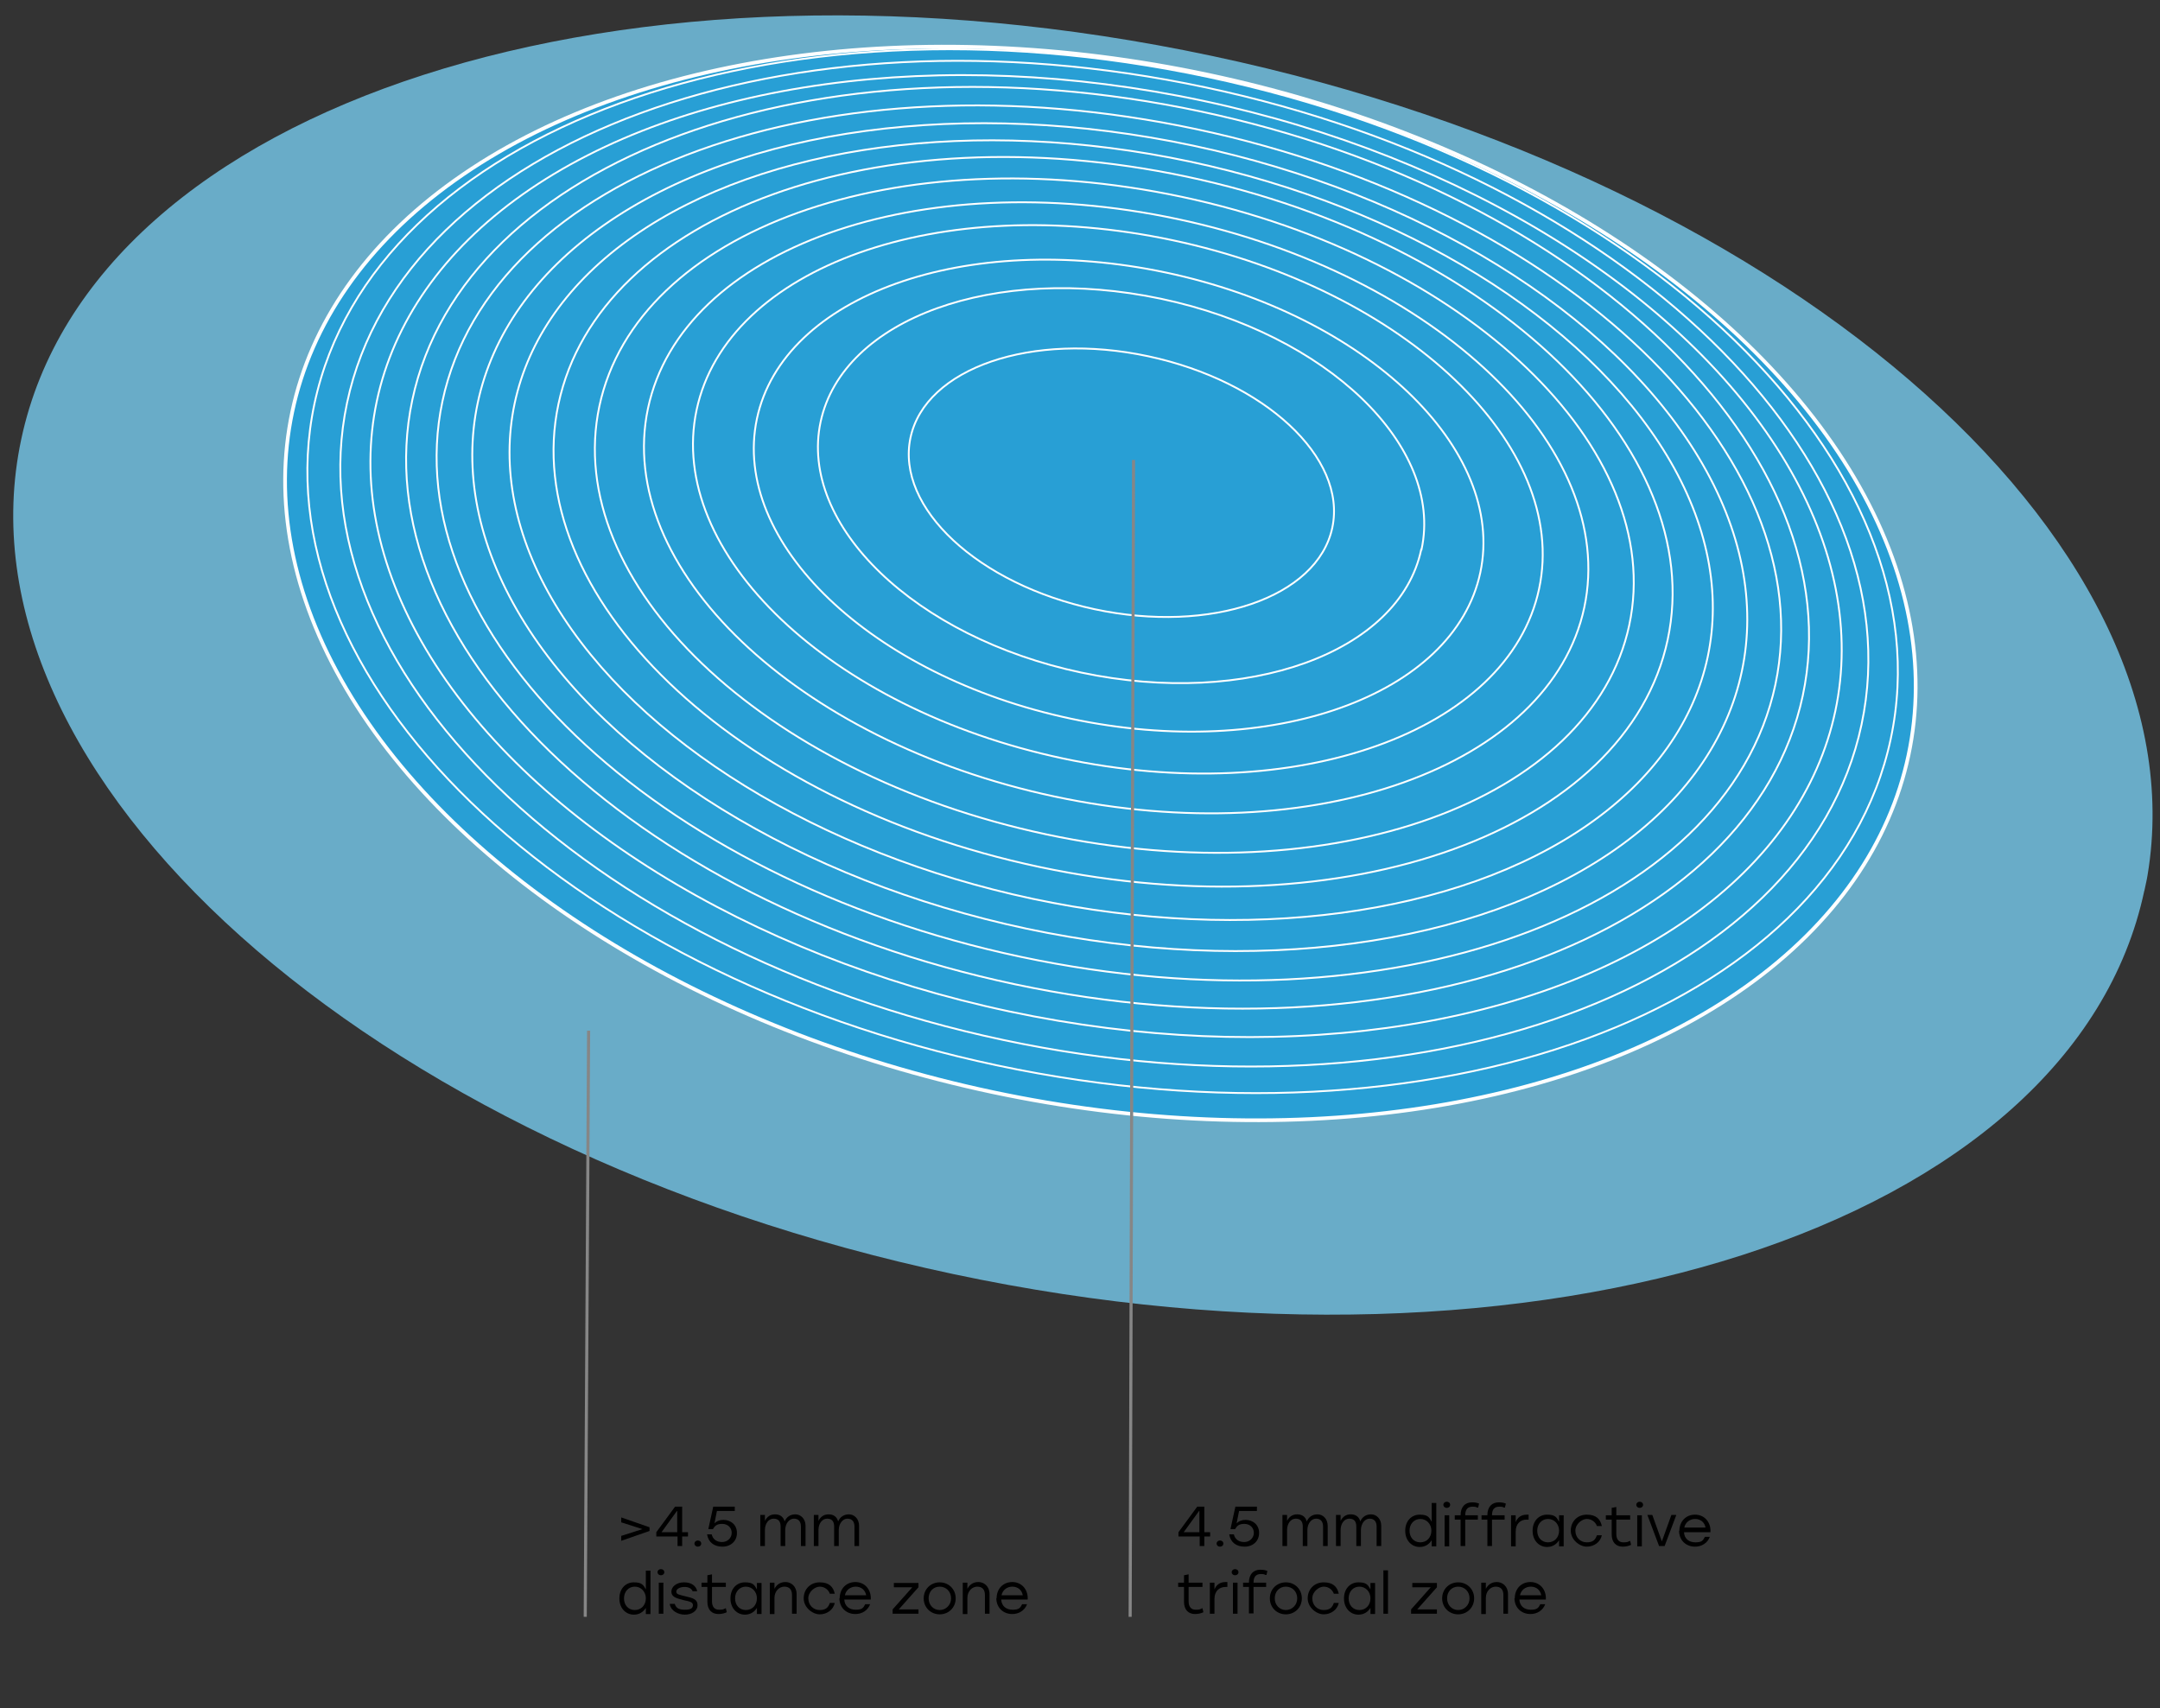 <?xml version="1.0" encoding="UTF-8"?>
<svg xmlns="http://www.w3.org/2000/svg" xmlns:xlink="http://www.w3.org/1999/xlink" id="Layer_1" version="1.1" viewBox="0 0 702 555.2">
  <rect x="0" y="0" width="702" height="555.2" fill="#333333" stroke="none"/>
  <!-- Generator: Adobe Illustrator 29.3.1, SVG Export Plug-In . SVG Version: 2.1.0 Build 151)  -->
  <defs>
    <style>
      .st0, .st1, .st2, .st3, .st4 {
        fill: none;
      }

      .st5 {
        fill: #77caed;
      }

      .st6 {
        fill: #189cd8;
      }

      .st7 {
        clip-path: url(#clippath-1);
      }

      .st8 {
        clip-path: url(#clippath-2);
      }

      .st1 {
        stroke-width: 1.2px;
      }

      .st1, .st2 {
        stroke-miterlimit: 10;
      }

      .st1, .st2, .st3 {
        stroke: #fff;
      }

      .st2 {
        stroke-width: .6px;
      }

      .st3 {
        stroke-miterlimit: 10;
        stroke-width: .6px;
      }

      .st9 {
        opacity: .8;
      }

      .st4 {
        stroke: #868686;
      }

      .st10 {
        clip-path: url(#clippath);
      }
    </style>
    <clipPath id="clippath">
      <rect class="st0" x="149.5" y="-136.6" width="404.8" height="705.5" transform="translate(67.3 515.4) rotate(-78)"></rect>
    </clipPath>
    <clipPath id="clippath-1">
      <rect class="st0" x="59.9" y="-31.5" width="595.5" height="442.2"></rect>
    </clipPath>
    <clipPath id="clippath-2">
      <rect class="st0" x="188.7" y="-78.9" width="338" height="537" transform="translate(97.8 500.1) rotate(-78)"></rect>
    </clipPath>
  </defs>
  <g class="st9">
    <g class="st10">
      <path class="st5" d="M696.9,289.5c-23.2,109.3-196.6,165.1-387.1,124.6S-16.4,252.2,6.9,142.8C30.1,33.5,203.4-22.3,394,18.2c190.6,40.5,326.2,162,303,271.3"></path>
    </g>
  </g>
  <g class="st9">
    <g class="st7">
      <g class="st8">
        <path class="st6" d="M620.3,245.4c-19.4,91.3-152.7,140.3-297.8,109.5S75.7,225.1,95.1,133.8,247.8-6.5,392.8,24.3c145,30.8,246.9,129.8,227.5,221.1"></path>
      </g>
    </g>
  </g>
  <ellipse class="st1" cx="357.7" cy="189.6" rx="169" ry="268.5" transform="translate(97.8 500.1) rotate(-78)"></ellipse>
  <path class="st3" d="M614.5,240.1c-18.8,88.7-148.8,136.2-290.3,106.2S83.3,219.9,102.2,131.2,251-5,392.5,25s240.9,126.4,222,215.1Z"></path>
  <path class="st3" d="M433,171.5c4.8-22.7-22-47.6-59.8-55.7s-72.5,3.8-77.3,26.5,22,47.6,59.8,55.7,72.5-3.8,77.3-26.5Z"></path>
  <path class="st3" d="M461.9,178.6c-7.1,33.6-56.6,51.4-110.5,40s-91.9-47.9-84.7-81.5,56.6-51.4,110.6-40,91.9,47.9,84.7,81.5Z"></path>
  <path class="st3" d="M481.1,186.1c-8.5,40-68,61.3-133,47.5s-110.6-57.4-102.1-97.5,68-61.3,133-47.5,110.6,57.4,102.1,97.5Z"></path>
  <path class="st3" d="M500.2,191.4c-9.9,46.5-79.2,71.2-154.8,55.1s-128.9-66.8-119-113.3,79.2-71.2,154.8-55.1,128.9,66.8,119,113.3Z"></path>
  <path class="st3" d="M529.5,203.2c-12.2,57.2-96.9,87.7-189.4,68s-157.5-81.9-145.3-139.2,96.9-87.7,189.4-68,157.5,82,145.3,139.2Z"></path>
  <path class="st3" d="M514.9,197.4c-11,51.8-88.1,79.4-172.1,61.5s-143.2-74.4-132.2-126.2,88.1-79.4,172.1-61.5,143.2,74.4,132.2,126.2Z"></path>
  <path class="st3" d="M542,207.9c-13.2,62-104.5,95-204.1,73.9s-169.6-88.5-156.4-150.5,104.5-95,204.1-73.9,169.6,88.6,156.4,150.5Z"></path>
  <ellipse class="st2" cx="361.2" cy="172.3" rx="122.5" ry="198.2" transform="translate(117.5 489.8) rotate(-78)"></ellipse>
  <ellipse class="st2" cx="360.7" cy="174.6" rx="130.1" ry="210" transform="translate(114.9 491.1) rotate(-78)"></ellipse>
  <path class="st3" d="M577,222.5c-15.8,74.3-125.6,113.9-245.2,88.5s-203.8-106.3-188-180.6,125.5-113.9,245.1-88.4c119.6,25.5,203.8,106.2,188.1,180.5Z"></path>
  <path class="st3" d="M585.9,226.1c-16.7,78.3-131.3,120.3-256.1,93.8s-212.4-111.5-195.8-189.9S265.4,9.7,390.1,36.2c124.8,26.5,212.5,111.5,195.8,189.9Z"></path>
  <ellipse class="st2" cx="359.4" cy="180.8" rx="151.3" ry="242.3" transform="translate(107.9 494.7) rotate(-78)"></ellipse>
  <path class="st3" d="M605,235.5c18.2-85.5-77.3-178.2-213.2-207.1S130.9,45.5,112.8,130.9c-18.1,85.4,77.3,178.2,213.2,207.1s260.9-17,279-102.5Z"></path>
  <line class="st4" x1="368.4" y1="149.5" x2="367.3" y2="525.5"></line>
  <line class="st4" x1="191.3" y1="335" x2="190.2" y2="525.5"></line>
  <g>
    <path d="M211.1,496.5v1.1l-9.2,3.2v-1.6l6.9-2.2-6.9-2.2v-1.6l9.2,3.2Z"></path>
    <path d="M213.3,498l6.1-8.3h2.3v8.3h1.9v1.4h-1.9v3.1h-1.5v-3.1h-6.9v-1.4ZM220.1,498v-6.9h-.1l-5,6.9h5.2Z"></path>
    <path d="M227.9,501.7c0,.6-.5,1-1.1,1s-1.1-.4-1.1-1,.5-1,1.1-1,1.1.4,1.1,1Z"></path>
    <path d="M239.5,498.3c0,2.6-2,4.4-4.7,4.4s-4.6-1.4-5-4h1.5c.4,1.7,1.7,2.5,3.4,2.5s3.1-1.3,3.1-3-1.3-2.9-3.1-2.9-2.4.7-3,1.7h-1.5l1.6-7.3h7v1.4h-5.8l-.8,4c.7-.7,1.7-1.1,2.9-1.1,2.4,0,4.4,1.6,4.4,4.2Z"></path>
    <path d="M261.8,496v6.5h-1.5v-6.3c0-1.7-.8-2.6-2.3-2.6s-2.8,1.6-2.8,3.7v5.2s-1.5,0-1.5,0v-6.3c0-1.7-.7-2.6-2.3-2.6s-2.8,1.6-2.8,3.7v5.2h-1.5v-10.1h1.5v1.9c.7-1.3,1.7-2.1,3.3-2.1s2.7.8,3.1,2.3c.6-1.4,1.8-2.3,3.5-2.3s3.3,1.4,3.3,3.7Z"></path>
    <path d="M279.2,496v6.5h-1.5v-6.3c0-1.7-.8-2.6-2.3-2.6s-2.8,1.6-2.8,3.7v5.2s-1.5,0-1.5,0v-6.3c0-1.7-.7-2.6-2.3-2.6s-2.8,1.6-2.8,3.7v5.2h-1.5v-10.1h1.5v1.9c.7-1.3,1.7-2.1,3.3-2.1s2.7.8,3.1,2.3c.6-1.4,1.8-2.3,3.5-2.3s3.3,1.4,3.3,3.7Z"></path>
    <path d="M201.3,519.5c0-3.1,2-5.2,4.7-5.2s3.1.9,3.9,2.3v-6.1h1.5v14.1h-1.5v-2c-.8,1.3-2.1,2.2-3.9,2.2-2.7,0-4.7-2.2-4.7-5.2ZM209.9,519.5c0-2.2-1.6-3.8-3.6-3.8s-3.5,1.6-3.5,3.8,1.4,3.8,3.5,3.8,3.6-1.6,3.6-3.8Z"></path>
    <path d="M215.9,511c0,.6-.5,1-1.1,1s-1.1-.4-1.1-1,.5-1,1.1-1,1.1.4,1.1,1ZM214.1,514.4h1.5v10.1h-1.5v-10.1Z"></path>
    <path d="M217.7,521.3h1.6c.4,1.4,1.4,1.9,3.3,1.9s2.6-.5,2.6-1.5-1.1-1.2-3-1.6c-2.8-.7-4-1.2-4-2.8s1.7-3,4.1-3,3.9,1.1,4.3,2.9h-1.5c-.4-1-1.4-1.4-2.7-1.4s-2.6.6-2.6,1.5.8,1,2.8,1.5c2.6.6,4.1,1,4.1,2.9s-1.9,3.1-4.1,3.1-4.5-1.2-4.9-3.3Z"></path>
    <path d="M229.9,520.6v-4.8h-1.9v-1.4h1.9v-2.4l1.5-.3v2.7h4.5v1.4h-4.5v4.7c0,1.7.8,2.7,2.3,2.7s1.4-.2,2.2-.5l.3,1.3c-.5.3-1.6.6-2.7.6-2.2,0-3.6-1.4-3.6-4Z"></path>
    <path d="M237.4,519.5c0-3.1,2-5.2,4.7-5.2s3.1.9,3.9,2.3v-2.1h1.5v10.1h-1.5v-2c-.8,1.3-2.1,2.2-3.9,2.2-2.7,0-4.7-2.2-4.7-5.2ZM246,519.5c0-2.2-1.6-3.8-3.6-3.8s-3.5,1.6-3.5,3.8,1.4,3.8,3.5,3.8,3.6-1.6,3.6-3.8Z"></path>
    <path d="M250.2,514.4h1.5v2c.7-1.3,1.8-2.2,3.6-2.2s3.6,1.4,3.6,3.9v6.4h-1.5v-6.1c0-1.8-.9-2.7-2.5-2.7s-3.2,1.4-3.2,3.7v5.2h-1.5v-10.1Z"></path>
    <path d="M261.2,519.5c0-3,2.2-5.2,5.2-5.2s4.4,1.4,4.9,3.7h-1.6c-.5-1.4-1.8-2.3-3.3-2.3s-3.7,1.6-3.7,3.8,1.6,3.8,3.7,3.8,2.8-.9,3.3-2.3h1.6c-.5,2.3-2.6,3.7-4.9,3.7s-5.2-2.2-5.2-5.2Z"></path>
    <path d="M272.9,519.5c0-3.1,2.1-5.3,5.1-5.3s5.2,2.4,5,5.7h-8.6c.1,2.1,1.6,3.3,3.7,3.3s2.5-.6,3.1-1.8h1.6c-.8,2.1-2.7,3.2-4.8,3.2-3,0-5.2-2.1-5.2-5.2ZM281.5,518.5c-.3-1.7-1.6-2.8-3.4-2.8s-3.2,1.2-3.5,2.8h6.9Z"></path>
    <path d="M298.5,515.9l-6.4,7.2h6.4s0,1.4,0,1.4h-8.4v-1.4l6.4-7.2h-6s0-1.4,0-1.4h8v1.4Z"></path>
    <path d="M310.6,519.5c0,3-2.3,5.2-5.2,5.2s-5.2-2.2-5.2-5.2,2.3-5.2,5.2-5.2,5.2,2.2,5.2,5.2ZM301.8,519.5c0,2.2,1.6,3.8,3.6,3.8s3.7-1.6,3.7-3.8-1.6-3.8-3.7-3.8-3.6,1.6-3.6,3.8Z"></path>
    <path d="M312.9,514.4h1.5v2c.7-1.3,1.8-2.2,3.6-2.2s3.6,1.4,3.6,3.9v6.4h-1.5v-6.1c0-1.8-.9-2.7-2.5-2.7s-3.2,1.4-3.2,3.7v5.2h-1.5v-10.1Z"></path>
    <path d="M323.9,519.5c0-3.1,2.1-5.3,5.1-5.3s5.2,2.4,5,5.7h-8.6c.1,2.1,1.6,3.3,3.7,3.3s2.5-.6,3.1-1.8h1.6c-.8,2.1-2.7,3.2-4.8,3.2-3,0-5.2-2.1-5.2-5.2ZM332.4,518.5c-.3-1.7-1.6-2.8-3.4-2.8s-3.2,1.2-3.5,2.8h6.9Z"></path>
  </g>
  <g>
    <path d="M383,498l6.1-8.3h2.3v8.3h1.9v1.4h-1.9v3.1h-1.5v-3.1h-6.9v-1.4ZM389.8,498v-6.9h-.1l-5,6.9h5.2Z"></path>
    <path d="M397.6,501.7c0,.6-.5,1-1.1,1s-1.1-.4-1.1-1,.5-1,1.1-1,1.1.4,1.1,1Z"></path>
    <path d="M409.2,498.3c0,2.6-2,4.4-4.7,4.4s-4.6-1.4-5-4h1.5c.4,1.7,1.7,2.5,3.4,2.5s3.1-1.3,3.1-3-1.3-2.9-3.1-2.9-2.4.7-3,1.7h-1.5l1.6-7.3h7v1.4h-5.8l-.8,4c.7-.7,1.7-1.1,2.9-1.1,2.4,0,4.4,1.6,4.4,4.2Z"></path>
    <path d="M431.5,496v6.5h-1.5v-6.3c0-1.7-.8-2.6-2.3-2.6s-2.8,1.6-2.8,3.7v5.2s-1.5,0-1.5,0v-6.3c0-1.7-.7-2.6-2.3-2.6s-2.8,1.6-2.8,3.7v5.2h-1.5v-10.1h1.5v1.9c.7-1.3,1.7-2.1,3.3-2.1s2.7.8,3.1,2.3c.6-1.4,1.8-2.3,3.5-2.3s3.3,1.4,3.3,3.7Z"></path>
    <path d="M448.9,496v6.5h-1.5v-6.3c0-1.7-.8-2.6-2.3-2.6s-2.8,1.6-2.8,3.7v5.2s-1.5,0-1.5,0v-6.3c0-1.7-.7-2.6-2.3-2.6s-2.8,1.6-2.8,3.7v5.2h-1.5v-10.1h1.5v1.9c.7-1.3,1.7-2.1,3.3-2.1s2.7.8,3.1,2.3c.6-1.4,1.8-2.3,3.5-2.3s3.3,1.4,3.3,3.7Z"></path>
    <path d="M456.7,497.5c0-3.1,2-5.2,4.7-5.2s3.1.9,3.9,2.3v-6.1h1.5v14.1h-1.5v-2c-.8,1.3-2.1,2.2-3.9,2.2-2.7,0-4.7-2.2-4.7-5.2ZM465.2,497.5c0-2.2-1.6-3.8-3.6-3.8s-3.5,1.6-3.5,3.8,1.4,3.8,3.5,3.8,3.6-1.6,3.6-3.8Z"></path>
    <path d="M471.3,489.1c0,.6-.5,1-1.1,1s-1.1-.4-1.1-1,.5-1,1.1-1,1.1.4,1.1,1ZM469.5,492.5h1.5v10.1h-1.5v-10.1Z"></path>
    <path d="M478.5,488.3c.7,0,1.5.1,2.2.4l-.3,1.3h-.3c-.5-.3-1-.3-1.5-.3-1.7,0-2.4,1-2.4,2.8h0c0,0,4.1,0,4.1,0v1.4h-4.1v8.6h-1.5v-8.6h-1.9v-1.4h1.9c0-2.8,1.5-4.2,3.7-4.2Z"></path>
    <path d="M487.2,488.3c.7,0,1.5.1,2.2.4l-.3,1.3h-.3c-.5-.3-1-.3-1.5-.3-1.7,0-2.4,1-2.4,2.8h0c0,0,4.1,0,4.1,0v1.4h-4.1v8.6h-1.5v-8.6h-1.9v-1.4h1.9c0-2.8,1.5-4.2,3.7-4.2Z"></path>
    <path d="M491.1,492.5h1.5v2.2c.6-1.5,1.8-2.4,3.6-2.4s.5,0,.6,0v1.6c-.2,0-.4,0-.6,0-2.1,0-3.6,1.4-3.6,3.9v4.8h-1.5v-10.1Z"></path>
    <path d="M498.1,497.5c0-3.1,2-5.2,4.7-5.2s3.1.9,3.9,2.3v-2.1h1.5v10.1h-1.5v-2c-.8,1.3-2.1,2.2-3.9,2.2-2.7,0-4.7-2.2-4.7-5.2ZM506.7,497.5c0-2.2-1.6-3.8-3.6-3.8s-3.5,1.6-3.5,3.8,1.4,3.8,3.5,3.8,3.6-1.6,3.6-3.8Z"></path>
    <path d="M510.5,497.5c0-3,2.2-5.2,5.2-5.2s4.4,1.4,4.9,3.7h-1.6c-.5-1.4-1.8-2.3-3.3-2.3s-3.7,1.6-3.7,3.8,1.6,3.8,3.7,3.8,2.8-.9,3.3-2.3h1.6c-.5,2.3-2.6,3.7-4.9,3.7s-5.2-2.2-5.2-5.2Z"></path>
    <path d="M523.8,498.7v-4.8h-1.9v-1.4h1.9v-2.4l1.5-.3v2.7h4.5v1.4h-4.5v4.7c0,1.7.8,2.7,2.3,2.7s1.4-.2,2.2-.5l.3,1.3c-.5.3-1.6.6-2.7.6-2.2,0-3.6-1.4-3.6-4Z"></path>
    <path d="M534,489.1c0,.6-.5,1-1.1,1s-1.1-.4-1.1-1,.5-1,1.1-1,1.1.4,1.1,1ZM532.1,492.5h1.5v10.1h-1.5v-10.1Z"></path>
    <path d="M541.1,502.5h-1.9l-3.8-10.1h1.6l3.1,8.6,3.1-8.6h1.6l-3.8,10.1Z"></path>
    <path d="M545.8,497.6c0-3.1,2.1-5.3,5.1-5.3s5.2,2.4,5,5.7h-8.6c.1,2.1,1.6,3.3,3.7,3.3s2.5-.6,3.1-1.8h1.6c-.8,2.1-2.7,3.2-4.8,3.2-3,0-5.2-2.1-5.2-5.2ZM554.3,496.5c-.3-1.7-1.6-2.8-3.4-2.8s-3.2,1.2-3.5,2.8h6.9Z"></path>
    <path d="M384.8,520.6v-4.8h-1.9v-1.4h1.9v-2.4l1.5-.3v2.7h4.5v1.4h-4.5v4.7c0,1.7.8,2.7,2.3,2.7s1.4-.2,2.2-.5l.3,1.3c-.5.3-1.6.6-2.7.6-2.2,0-3.6-1.4-3.6-4Z"></path>
    <path d="M393.2,514.4h1.5v2.2c.6-1.5,1.8-2.4,3.6-2.4s.5,0,.6,0v1.6c-.2,0-.4,0-.6,0-2.1,0-3.6,1.4-3.6,3.9v4.8h-1.5v-10.1Z"></path>
    <path d="M402.5,511c0,.6-.5,1-1.1,1s-1.1-.4-1.1-1,.5-1,1.1-1,1.1.4,1.1,1ZM400.7,514.4h1.5v10.1h-1.5v-10.1Z"></path>
    <path d="M409.7,510.2c.7,0,1.5.1,2.2.4l-.3,1.3h-.3c-.5-.3-1-.3-1.5-.3-1.7,0-2.4,1-2.4,2.8h0c0,0,4.1,0,4.1,0v1.4h-4.1v8.6h-1.5v-8.6h-1.9v-1.4h1.9c0-2.8,1.5-4.2,3.7-4.2Z"></path>
    <path d="M423.1,519.5c0,3-2.3,5.2-5.2,5.2s-5.2-2.2-5.2-5.2,2.3-5.2,5.2-5.2,5.2,2.2,5.2,5.2ZM414.3,519.5c0,2.2,1.6,3.8,3.6,3.8s3.7-1.6,3.7-3.8-1.6-3.8-3.7-3.8-3.6,1.6-3.6,3.8Z"></path>
    <path d="M425,519.5c0-3,2.2-5.2,5.2-5.2s4.4,1.4,4.9,3.7h-1.6c-.5-1.4-1.8-2.3-3.3-2.3s-3.7,1.6-3.7,3.8,1.6,3.8,3.7,3.8,2.8-.9,3.3-2.3h1.6c-.5,2.3-2.6,3.7-4.9,3.7s-5.2-2.2-5.2-5.2Z"></path>
    <path d="M436.8,519.5c0-3.1,2-5.2,4.7-5.2s3.1.9,3.9,2.3v-2.1h1.5v10.1h-1.5v-2c-.8,1.3-2.1,2.2-3.9,2.2-2.7,0-4.7-2.2-4.7-5.2ZM445.4,519.5c0-2.2-1.6-3.8-3.6-3.8s-3.5,1.6-3.5,3.8,1.4,3.8,3.5,3.8,3.6-1.6,3.6-3.8Z"></path>
    <path d="M449.6,510.4h1.5v14.1h-1.5v-14.1Z"></path>
    <path d="M467,515.9l-6.4,7.2h6.4s0,1.4,0,1.4h-8.4v-1.4l6.4-7.2h-6s0-1.4,0-1.4h8v1.4Z"></path>
    <path d="M479.1,519.5c0,3-2.3,5.2-5.2,5.2s-5.2-2.2-5.2-5.2,2.3-5.2,5.2-5.2,5.2,2.2,5.2,5.2ZM470.3,519.5c0,2.2,1.6,3.8,3.6,3.8s3.7-1.6,3.7-3.8-1.6-3.8-3.7-3.8-3.6,1.6-3.6,3.8Z"></path>
    <path d="M481.4,514.4h1.5v2c.7-1.3,1.8-2.2,3.6-2.2s3.6,1.4,3.6,3.9v6.4h-1.5v-6.1c0-1.8-.9-2.7-2.5-2.7s-3.2,1.4-3.2,3.7v5.2h-1.5v-10.1Z"></path>
    <path d="M492.3,519.5c0-3.1,2.1-5.3,5.1-5.3s5.2,2.4,5,5.7h-8.6c.1,2.1,1.6,3.3,3.7,3.3s2.5-.6,3.1-1.8h1.6c-.8,2.1-2.7,3.2-4.8,3.2-3,0-5.2-2.1-5.2-5.2ZM500.9,518.5c-.3-1.7-1.6-2.8-3.4-2.8s-3.2,1.2-3.5,2.8h6.9Z"></path>
  </g>
</svg>
